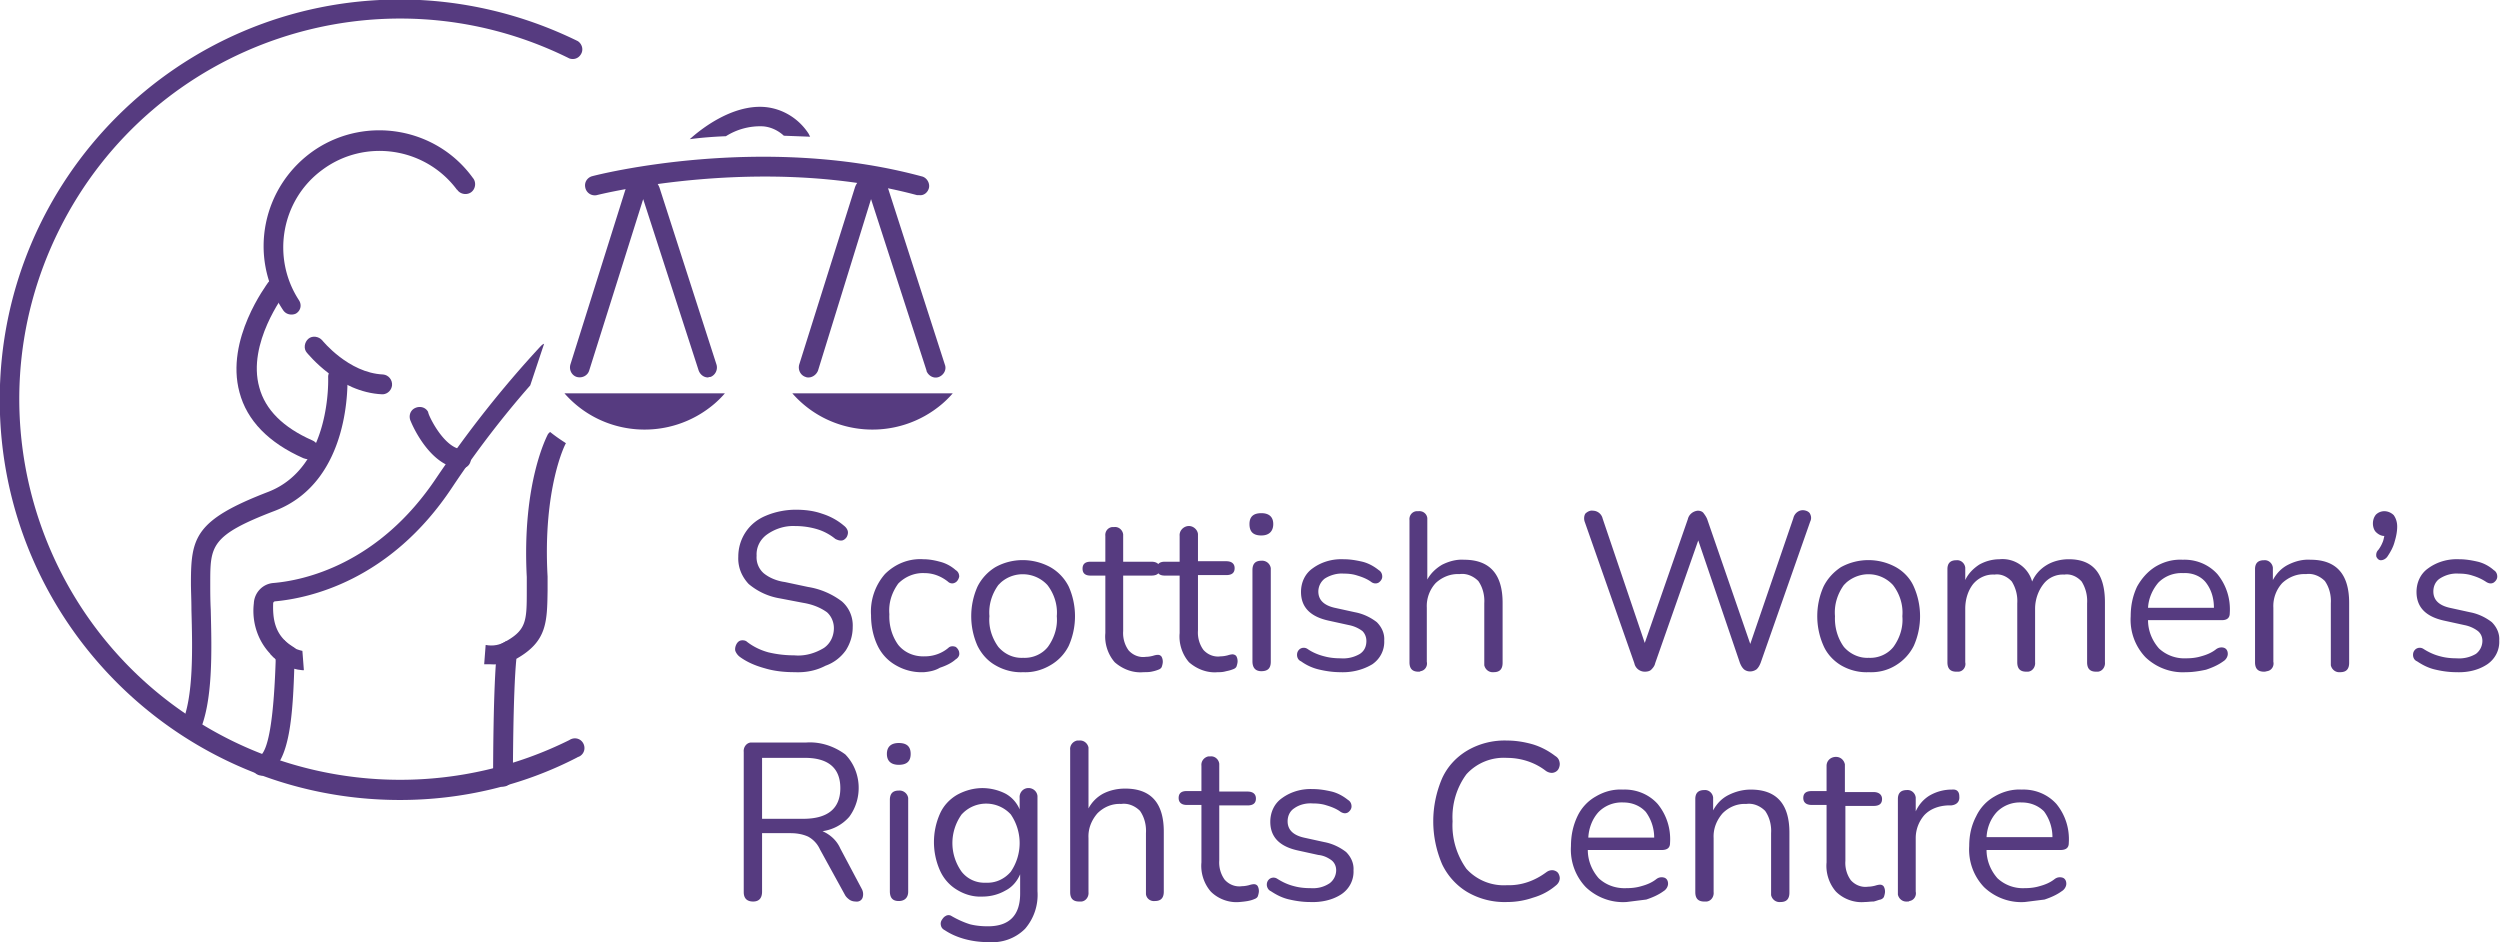 <svg xmlns="http://www.w3.org/2000/svg" viewBox="0 0 504.7 190.2" fill="#563b80"><path d="M160.446 135.7c-2.1 0-4.1-.2-6.1-.8-1.8-.5-3.5-1.2-5-2.3a2.73 2.73 0 0 1-.9-1.2c-.1-.4 0-.9.2-1.3s.5-.7.9-.8c.5-.1 1 0 1.3.3 1.3 1 2.8 1.7 4.3 2.1 1.7.4 3.4.6 5.2.6 2.1.2 4.2-.4 6-1.5 1.3-.9 2-2.4 2-4 0-1.2-.5-2.4-1.4-3.2-1.4-1-3-1.6-4.8-1.9l-4.7-.9c-2.4-.4-4.5-1.4-6.3-2.9-1.4-1.5-2.2-3.4-2.1-5.5 0-1.8.5-3.5 1.5-5s2.4-2.6 4.1-3.3c1.9-.8 4-1.2 6-1.2 1.8 0 3.6.2 5.3.8 1.6.5 3.1 1.3 4.4 2.4.4.3.7.7.8 1.1s0 .8-.2 1.2c-.2.3-.5.6-.9.7-.5.1-1-.1-1.4-.3-1.1-.9-2.4-1.6-3.8-2a15.4 15.4 0 0 0-4.3-.6c-2-.1-4 .5-5.7 1.7-1.4 1-2.2 2.6-2.1 4.3a4.27 4.27 0 0 0 1.4 3.5c1.2 1 2.8 1.6 4.3 1.8l4.7 1c2.5.4 4.8 1.4 6.8 2.9 1.5 1.3 2.3 3.2 2.2 5.2 0 1.7-.5 3.3-1.4 4.7-1 1.4-2.4 2.5-4.1 3.1-1.9 1-4 1.4-6.2 1.3m26.1 0a10.29 10.29 0 0 1-5.7-1.4c-1.6-.9-2.9-2.3-3.7-4-.9-1.9-1.3-4-1.3-6.1-.2-3 .8-6 2.8-8.3 2.1-2.1 4.9-3.2 7.8-3 1.1 0 2.2.2 3.3.5 1.2.3 2.3.9 3.2 1.7.5.3.7.8.7 1.3-.1.5-.4 1-.8 1.2-.5.3-1.1.2-1.5-.2-1.4-1.1-3-1.7-4.7-1.7-2-.1-3.9.7-5.3 2.1-1.3 1.8-2 3.9-1.8 6.2-.1 2.2.5 4.4 1.8 6.2 1.3 1.6 3.3 2.4 5.4 2.3 1.7 0 3.4-.6 4.7-1.7.4-.4 1-.4 1.5-.2.4.3.7.8.7 1.2.1.5-.2 1-.7 1.3-.9.8-2 1.3-3.2 1.7-1 .6-2.1.8-3.2.9m20 0c-1.9.1-3.9-.4-5.6-1.4-1.6-.9-2.8-2.3-3.6-3.9-1.7-3.8-1.7-8.2 0-12a9.68 9.68 0 0 1 3.6-3.9c3.4-1.9 7.6-1.9 11.1 0a9.27 9.27 0 0 1 3.7 3.9c1.7 3.8 1.7 8.2 0 12a9.27 9.27 0 0 1-3.7 3.9c-1.7 1-3.6 1.5-5.5 1.4m0-2.9c1.9.1 3.8-.7 5-2.2 1.3-1.8 2-4 1.8-6.2.2-2.2-.5-4.5-1.9-6.3-2.5-2.7-6.7-2.9-9.4-.5l-.5.5c-1.3 1.8-2 4-1.8 6.3-.2 2.2.5 4.4 1.8 6.2 1.3 1.5 3.1 2.3 5 2.2m24.3 2.9c-2.1.2-4.2-.6-5.8-2-1.4-1.6-2.1-3.8-1.9-5.9v-11.6h-3c-1.1 0-1.6-.5-1.6-1.4s.5-1.4 1.6-1.4h3v-5.2c-.1-.9.5-1.7 1.4-1.8h.4c.9-.1 1.7.6 1.8 1.5h0v.3 5.2h5.7c1.1 0 1.7.5 1.7 1.4s-.5 1.4-1.7 1.4h-5.7v11.2c-.1 1.4.3 2.8 1.1 3.9.9 1 2.2 1.5 3.5 1.3.5 0 1-.1 1.4-.2.3-.1.7-.2 1-.2s.5.1.7.3c.2.3.3.7.3 1.1 0 .3-.1.7-.2 1s-.4.5-.7.6c-.5.2-.9.3-1.4.4s-1.1.1-1.6.1"/><path d="M245.846 135.7c-2.1.2-4.2-.6-5.8-2-1.4-1.6-2.1-3.8-1.9-5.9v-11.6h-3c-1.1 0-1.6-.5-1.6-1.4s.5-1.4 1.6-1.4h3v-5.2c-.1-1 .7-1.9 1.7-2s1.9.7 2 1.6v.3 5.2h5.7c1.1 0 1.7.5 1.7 1.4s-.5 1.4-1.7 1.4h-5.7v11.2c-.1 1.4.3 2.8 1.1 3.9.9 1 2.2 1.5 3.5 1.3.5 0 1-.1 1.4-.2.3-.1.7-.2 1-.2a1.08 1.08 0 0 1 .7.3c.2.3.3.7.3 1.1 0 .3-.1.7-.2 1s-.4.5-.7.6c-.5.2-.9.3-1.4.4-.7.2-1.2.2-1.7.2m8.8-27.6c-1.7 0-2.4-.8-2.4-2.3s.8-2.2 2.4-2.2 2.4.8 2.4 2.2-.8 2.3-2.4 2.3m0 27.4c-1.2 0-1.8-.7-1.8-2v-18.4c0-1.3.6-1.9 1.8-1.9a1.77 1.77 0 0 1 1.9 1.5v.4 18.5c0 1.3-.6 1.9-1.9 1.9m15.9.2c-1.4 0-2.8-.2-4.1-.5-1.4-.3-2.7-.9-3.8-1.7-.5-.2-.8-.7-.8-1.3 0-.5.2-.9.6-1.2a1.36 1.36 0 0 1 1.5 0c1 .7 2.2 1.2 3.4 1.5 1.1.3 2.2.4 3.3.4a6.63 6.63 0 0 0 3.9-.9c.9-.6 1.3-1.5 1.3-2.6 0-.8-.3-1.5-.8-2-.8-.6-1.7-1-2.7-1.2l-4.1-.9c-3.7-.8-5.6-2.7-5.6-5.8 0-1.9.8-3.7 2.4-4.8 1.8-1.3 4-1.9 6.2-1.8 1.3 0 2.5.2 3.8.5 1.2.3 2.3.9 3.3 1.7.5.3.7.8.7 1.3s-.3.9-.7 1.2c-.5.3-1.1.2-1.5-.1-.8-.6-1.8-1-2.8-1.3-.9-.3-1.8-.4-2.8-.4-1.3-.1-2.7.3-3.8 1a3.32 3.32 0 0 0-1.3 2.6c0 1.7 1.1 2.8 3.3 3.3l4.1.9c1.6.3 3.1 1 4.4 2 1 1 1.6 2.3 1.5 3.7.1 1.9-.8 3.7-2.4 4.8-2 1.2-4.3 1.7-6.5 1.6m15.8-.1c-1.2 0-1.8-.6-1.8-1.9V105c-.1-.9.5-1.7 1.4-1.8h.4c.9-.1 1.7.5 1.8 1.4v.4 12c.7-1.3 1.8-2.3 3-3 1.4-.7 2.9-1.1 4.4-1 5.2 0 7.8 2.9 7.8 8.7v12.1c0 1.3-.6 1.9-1.8 1.9-.9.1-1.7-.5-1.9-1.4v-.5-12c.1-1.6-.3-3.2-1.2-4.5-1-1-2.4-1.6-3.8-1.4-1.8-.1-3.5.6-4.8 1.8-1.2 1.3-1.9 3.1-1.8 5v10.9c.2.9-.4 1.8-1.3 1.9 0 .1-.2.1-.4.1m45.7 0c-1 0-1.9-.7-2.1-1.7l-10-28.5c-.2-.5-.2-1.2.1-1.7.4-.4 1-.7 1.5-.6 1 0 1.8.7 2 1.6l8.5 25.1 8.7-25c.2-.9 1-1.6 2-1.7.4 0 .8.1 1.1.4.3.4.6.8.8 1.3l8.7 25.2 8.7-25.4c.2-.9 1-1.6 1.9-1.6.5 0 1.1.2 1.4.6.3.5.4 1.1.1 1.7l-10 28.5c-.2.5-.4.9-.8 1.3-.8.6-1.9.6-2.6 0-.4-.4-.6-.8-.8-1.3l-8.4-24.7-8.7 24.8c-.1.5-.4.9-.8 1.3-.3.3-.8.4-1.3.4m45.2.1c-1.9.1-3.9-.4-5.6-1.4-1.5-.9-2.8-2.3-3.5-3.9-1.7-3.8-1.7-8.2 0-12 .8-1.6 2-2.9 3.5-3.9a11.52 11.52 0 0 1 11.1 0c1.6.9 2.9 2.3 3.6 3.9 1.7 3.8 1.7 8.2 0 12a9.68 9.68 0 0 1-3.6 3.9c-1.6 1-3.5 1.5-5.5 1.4m0-2.9c1.9.1 3.8-.7 5-2.2 1.3-1.8 2-4 1.8-6.2.2-2.2-.5-4.5-1.9-6.3-2.5-2.7-6.6-2.9-9.4-.5l-.5.5c-1.3 1.8-2 4-1.8 6.3-.1 2.2.5 4.4 1.8 6.2 1.3 1.5 3.2 2.3 5 2.2m17.7 2.8c-1.2 0-1.8-.6-1.8-1.9v-18.8c0-1.2.6-1.8 1.8-1.8.9-.1 1.7.6 1.8 1.5v.3 2.2c.6-1.3 1.6-2.3 2.8-3.1a8.39 8.39 0 0 1 4.1-1.1c3-.3 5.8 1.6 6.6 4.5.6-1.4 1.6-2.5 2.9-3.3s2.9-1.2 4.5-1.2c4.9 0 7.3 2.9 7.3 8.7v12.1c.1.9-.5 1.8-1.4 1.9h-.4c-1.2 0-1.8-.6-1.8-1.9v-11.9c.1-1.6-.3-3.1-1.1-4.4-.9-1-2.2-1.6-3.5-1.4-1.6-.1-3.2.6-4.2 1.9-1.1 1.4-1.7 3.2-1.7 5v10.8c.1.9-.5 1.8-1.4 1.9h-.4c-1.2 0-1.8-.6-1.8-1.9v-11.9c.1-1.6-.3-3.1-1.1-4.4-.9-1-2.2-1.6-3.5-1.4-1.6-.1-3.2.6-4.3 1.9-1.1 1.4-1.6 3.2-1.6 5v10.8c.2.9-.4 1.8-1.3 1.9h-.5m46.4.1c-3 .2-6-.9-8.2-3-2.1-2.2-3.2-5.2-3-8.3 0-2.1.4-4.1 1.3-6 .9-1.6 2.1-3 3.7-4 1.7-1 3.5-1.5 5.5-1.4 2.6-.1 5.2.9 7 2.9 1.8 2.2 2.7 5 2.5 7.9 0 .9-.5 1.4-1.6 1.4h-14.9c0 2.1.8 4.1 2.2 5.7a7.52 7.52 0 0 0 5.5 2c1 0 2-.1 3-.4 1.1-.3 2.1-.7 3-1.4.5-.4 1.2-.5 1.7-.3s.7.7.7 1.2c0 .6-.4 1.2-.9 1.5-1.1.8-2.3 1.3-3.5 1.7-1.4.3-2.7.5-4 .5m-.6-20c-1.9-.1-3.7.6-5 1.9-1.2 1.4-2 3.2-2.1 5.1h13.3c0-1.9-.5-3.7-1.7-5.2-1.1-1.3-2.8-1.9-4.5-1.8m16.3 19.9c-1.2 0-1.8-.6-1.8-1.9v-18.8c0-1.2.6-1.8 1.8-1.8.9-.1 1.7.6 1.8 1.5v.3 2.2c.7-1.3 1.7-2.4 3.1-3.1s2.9-1.1 4.5-1c5.2 0 7.8 2.9 7.8 8.7v12.1c0 1.3-.6 1.9-1.8 1.9-.9.1-1.7-.5-1.9-1.4v-.5-12c.1-1.6-.3-3.2-1.2-4.5-1-1-2.4-1.6-3.8-1.4-1.8-.1-3.5.6-4.8 1.8-1.2 1.3-1.9 3.1-1.8 5v10.9c.2.9-.4 1.8-1.3 1.9-.3.1-.5.1-.6.1m24.9-23.2c-.3.4-.8.7-1.3.7-.4 0-.7-.3-.9-.7-.1-.5 0-1 .4-1.4.3-.4.6-.9.8-1.4.2-.4.3-.9.4-1.4-.6 0-1.2-.3-1.7-.8-.4-.4-.6-1.1-.6-1.7 0-.7.2-1.3.6-1.8.4-.4 1-.7 1.7-.7s1.4.3 1.9.8c.5.7.7 1.5.7 2.3 0 1-.2 2-.5 3-.3 1.2-.9 2.2-1.5 3.1m13.9 23.3c-1.4 0-2.8-.2-4.1-.5-1.4-.3-2.6-.9-3.8-1.7-.5-.2-.8-.7-.8-1.3 0-.5.2-.9.6-1.2a1.36 1.36 0 0 1 1.5 0c1.1.7 2.2 1.2 3.4 1.5 1.1.3 2.2.4 3.3.4a6.63 6.63 0 0 0 3.9-.9 3.32 3.32 0 0 0 1.3-2.6c0-.8-.3-1.5-.9-2-.8-.6-1.7-1-2.7-1.2l-4.1-.9c-3.7-.8-5.6-2.7-5.6-5.8 0-1.9.8-3.7 2.4-4.8 1.8-1.3 4-1.9 6.2-1.8 1.3 0 2.5.2 3.8.5 1.2.3 2.3.9 3.2 1.7.5.3.7.8.7 1.3s-.3.9-.7 1.2c-.5.3-1 .2-1.5-.1-.9-.6-1.8-1-2.8-1.3-.9-.3-1.8-.4-2.8-.4-1.4-.1-2.7.3-3.8 1-.9.6-1.3 1.6-1.3 2.6 0 1.7 1.1 2.8 3.3 3.3l4.1.9c1.6.3 3.1 1 4.4 2 1 1 1.6 2.3 1.5 3.7.1 1.9-.8 3.7-2.4 4.8-1.8 1.2-4 1.7-6.3 1.6m-343.8 46.3c-1.2 0-1.9-.6-1.9-1.9v-28.3c-.1-.9.5-1.8 1.4-1.9h.5 10.7c2.8-.2 5.6.7 7.9 2.4 3.3 3.4 3.6 8.8.8 12.6-1.4 1.6-3.3 2.6-5.4 2.9 1.6.7 2.9 1.9 3.6 3.5l4.3 8.1a2.25 2.25 0 0 1 .2 1.8c-.2.6-.8.9-1.4.8-.4 0-.9-.1-1.3-.4s-.7-.6-.9-1l-5-9.1c-.5-1.1-1.3-2-2.4-2.6-1.1-.5-2.3-.7-3.6-.7h-5.7V180c0 1.3-.6 2-1.8 2m1.8-16.7h8.3c5 0 7.5-2.1 7.5-6.2s-2.5-6.2-7.5-6.1h-8.3v12.3z"/><path d="M181.446 154.4c-1.6 0-2.4-.8-2.4-2.2s.8-2.2 2.4-2.2 2.4.7 2.4 2.2-.8 2.2-2.4 2.2m0 27.5c-1.2 0-1.8-.6-1.8-2v-18.4c0-1.3.6-1.9 1.8-1.9a1.77 1.77 0 0 1 1.9 1.5v.4V180c0 1.2-.7 1.9-1.9 1.9m18.1 8.3c-1.6 0-3.2-.2-4.7-.6s-2.9-1-4.1-1.8c-.4-.2-.7-.5-.8-1a1.39 1.39 0 0 1 .2-1.1c.2-.3.4-.6.8-.8.3-.2.8-.2 1.1 0 1.2.7 2.5 1.3 3.8 1.7 1.2.3 2.4.4 3.6.4 4.3 0 6.5-2.2 6.5-6.6v-3.9c-.6 1.4-1.6 2.6-3 3.3-1.4.8-3 1.2-4.6 1.2-1.8.1-3.6-.4-5.2-1.4-1.5-.9-2.7-2.3-3.4-3.9a14.14 14.14 0 0 1 0-11.4c.7-1.6 1.9-2.9 3.4-3.8 1.6-.9 3.4-1.4 5.2-1.4a10.39 10.39 0 0 1 4.6 1.1c1.3.7 2.3 1.8 2.9 3.2v-2.3c-.1-1 .6-1.9 1.6-2s1.9.6 2 1.6v.4 18.8c.2 2.8-.7 5.5-2.5 7.6-2 2-4.7 2.9-7.4 2.7m-.5-12c1.9.1 3.7-.7 5-2.2 2.4-3.5 2.4-8.1 0-11.6-2.6-2.8-7-2.9-9.7-.2l-.2.2c-2.5 3.5-2.5 8.1 0 11.6 1.2 1.5 3 2.3 4.9 2.2h0 0zm18.8 3.8c-1.2 0-1.8-.6-1.8-1.9v-28.7c-.1-.9.5-1.7 1.4-1.9h.4c.9-.1 1.7.5 1.9 1.4v.4 11.9a7.23 7.23 0 0 1 3-3c1.4-.7 2.9-1 4.4-1 5.2 0 7.8 2.9 7.8 8.7V180c0 1.3-.6 1.9-1.8 1.9-.9.1-1.7-.5-1.8-1.4h0v-.4-11.9c.1-1.6-.3-3.2-1.2-4.5-1-1-2.4-1.6-3.8-1.4-1.8-.1-3.5.6-4.8 1.9-1.2 1.4-1.9 3.1-1.8 5v10.9c.1.9-.5 1.8-1.4 1.9h0-.5m32.4.1c-2.1.2-4.3-.6-5.8-2.1-1.4-1.6-2.1-3.8-1.9-5.9v-11.6h-3c-1 0-1.6-.5-1.6-1.4s.5-1.4 1.6-1.4h3v-5.1c-.1-.9.5-1.7 1.4-1.9h.4c.9-.1 1.7.6 1.8 1.5h0v.4 5.2h5.7c1.1 0 1.7.5 1.7 1.4s-.5 1.4-1.7 1.4h-5.7v11.1c-.1 1.4.3 2.8 1.1 3.9.9 1 2.2 1.5 3.5 1.3.5 0 1-.1 1.4-.2.3-.1.7-.2 1-.2s.5.1.7.3c.2.3.3.7.3 1.1 0 .3-.1.7-.2 1s-.4.5-.7.6c-.9.4-1.9.5-3 .6m14.2 0c-1.4 0-2.8-.2-4.1-.5-1.4-.3-2.6-.9-3.8-1.7-.5-.2-.8-.8-.8-1.3s.2-.9.6-1.2a1.36 1.36 0 0 1 1.5 0c1.1.7 2.2 1.2 3.4 1.5 1.1.3 2.2.4 3.3.4 1.4.1 2.7-.2 3.9-1a3.32 3.32 0 0 0 1.3-2.6c0-.8-.3-1.5-.9-2-.8-.6-1.7-1-2.7-1.1l-4.1-.9c-3.7-.8-5.6-2.7-5.6-5.8 0-1.9.8-3.7 2.4-4.8 1.8-1.3 4-1.9 6.2-1.8 1.3 0 2.5.2 3.8.5 1.2.3 2.3.9 3.3 1.7.5.3.7.8.7 1.3s-.3.9-.7 1.2c-.5.3-1 .2-1.5-.1-.8-.6-1.8-1-2.8-1.3-.9-.3-1.8-.4-2.8-.4-1.3-.1-2.7.2-3.8 1-.9.6-1.3 1.6-1.3 2.6 0 1.7 1.1 2.8 3.3 3.3l4.1.9c1.6.3 3.1 1 4.4 2 1 1 1.6 2.3 1.5 3.7.1 1.9-.8 3.7-2.4 4.8-1.8 1.2-4.1 1.7-6.4 1.6m39.8 0c-2.8.1-5.6-.6-8-2-2.2-1.3-4-3.3-5.1-5.6-2.4-5.6-2.4-11.8 0-17.4 1.1-2.4 2.9-4.3 5.1-5.6 2.4-1.4 5.2-2.1 8-2 1.8 0 3.6.3 5.3.8 1.6.5 3.1 1.3 4.4 2.3.5.3.8.7.9 1.3.1.4 0 .9-.2 1.3s-.6.7-1.1.8-1.1-.1-1.5-.4c-2.2-1.7-5-2.6-7.8-2.6-3.1-.2-6.1 1-8.2 3.3-2 2.7-3 6.1-2.8 9.5-.2 3.4.8 6.8 2.8 9.6 2.1 2.3 5.1 3.5 8.2 3.3 2.9.1 5.6-.9 7.9-2.6.4-.3.9-.5 1.5-.4.4.1.8.3 1 .7s.3.8.2 1.2c-.1.5-.4.9-.8 1.2-1.3 1.1-2.8 1.9-4.5 2.4a15.95 15.95 0 0 1-5.3.9m24.1 0c-3 .2-6-.9-8.2-3-2.1-2.2-3.2-5.2-3-8.3 0-2.1.4-4.1 1.3-6 .8-1.7 2.1-3.1 3.7-4 1.7-1 3.5-1.5 5.5-1.4 2.6-.1 5.2.9 7 2.9 1.8 2.2 2.7 5 2.5 7.9 0 .9-.5 1.4-1.7 1.4h-14.9c0 2.1.8 4.1 2.2 5.7 1.5 1.4 3.5 2.1 5.6 2 1 0 2-.1 3-.4 1.1-.3 2.1-.7 3-1.4.5-.4 1.1-.5 1.7-.3.5.2.7.7.7 1.2 0 .6-.4 1.2-.9 1.5-1.1.8-2.3 1.3-3.5 1.7l-4 .5m-.6-20.1c-1.9-.1-3.7.6-5 1.9-1.3 1.4-2 3.3-2.1 5.2h13.3c0-1.9-.6-3.7-1.7-5.2-1.1-1.2-2.7-1.9-4.5-1.9m16.3 20c-1.2 0-1.8-.6-1.8-1.9v-18.8c0-1.2.6-1.8 1.8-1.8.9-.1 1.7.6 1.8 1.5v.4 2.2c.7-1.3 1.7-2.4 3.1-3.1s2.9-1.1 4.5-1.1c5.2 0 7.8 2.9 7.8 8.7v12.1c0 1.3-.6 1.9-1.8 1.9-.9.1-1.7-.5-1.9-1.4v-.5-12c.1-1.6-.3-3.2-1.2-4.5-1-1-2.4-1.6-3.8-1.4-1.8-.1-3.5.6-4.8 1.9-1.2 1.4-1.9 3.1-1.8 5v10.9c.1.9-.5 1.8-1.4 1.9h-.5m32.4.1c-2.1.2-4.3-.6-5.8-2.1-1.4-1.6-2.1-3.8-1.9-5.9v-11.6h-3c-1.1 0-1.7-.5-1.7-1.4s.5-1.4 1.7-1.4h3v-5.1c0-1 .8-1.8 1.9-1.8.9 0 1.6.6 1.8 1.5v.4 5.2h5.8c1 0 1.7.5 1.7 1.4s-.5 1.4-1.7 1.4h-5.7v11.1c-.1 1.4.3 2.8 1.1 3.9.9 1 2.2 1.5 3.5 1.3.5 0 1-.1 1.4-.2.3-.1.7-.2 1-.2s.5.1.7.3c.2.3.3.7.3 1.1 0 .3-.1.7-.2 1s-.4.5-.7.6c-.5.1-.9.3-1.4.4-.7 0-1.2.1-1.8.1m8.6-.1c-.9.1-1.7-.5-1.9-1.4h0v-.4-18.9c0-1.2.6-1.8 1.8-1.8.9-.1 1.7.6 1.8 1.5v.4 2.4c.6-1.3 1.5-2.4 2.8-3.2 1.4-.8 2.9-1.2 4.5-1.2 1-.1 1.5.4 1.5 1.4.1 1-.5 1.7-1.7 1.8h-.7c-1.8.1-3.5.7-4.7 2-1.1 1.3-1.7 2.9-1.7 4.6V180c.2.9-.4 1.8-1.3 1.9 0 .1-.2.1-.4.1m23.7.1c-3 .2-6-.9-8.2-3-2.1-2.2-3.2-5.2-3-8.3 0-2.1.4-4.1 1.4-6 .8-1.7 2.1-3.1 3.7-4 1.7-1 3.6-1.5 5.5-1.4 2.6-.1 5.2.9 7 2.9 1.8 2.2 2.7 5 2.5 7.9 0 .9-.5 1.4-1.7 1.4h-14.9c0 2.1.8 4.1 2.2 5.7a7.52 7.52 0 0 0 5.5 2c1 0 2-.1 3-.4 1.1-.3 2.1-.7 3-1.4.5-.4 1.1-.5 1.7-.3.5.2.7.7.7 1.2 0 .6-.4 1.2-.9 1.5-1.1.8-2.3 1.3-3.5 1.7l-4 .5m-.6-20.1c-1.9-.1-3.7.6-5 1.9-1.3 1.4-2 3.2-2.1 5.1h13.3c0-1.9-.6-3.7-1.7-5.2-1.2-1.2-2.8-1.8-4.5-1.8m-327.4-.5c-44.6 0-80.8-36.2-80.8-80.8s36.1-80.8 80.8-80.8c12.4 0 24.7 2.9 35.9 8.4.9.6 1.2 1.8.6 2.7-.5.8-1.4 1.1-2.3.8-38-18.9-84.1-3.4-103 34.6s-3.4 84.1 34.6 103c21.6 10.7 46.9 10.7 68.4 0 .9-.6 2.1-.4 2.7.5s.4 2.1-.5 2.7c0 0-.1.1-.2.1-.1.1-.3.1-.4.2-11 5.7-23.3 8.6-35.8 8.6m-21.9-98c-.7 0-1.3-.3-1.7-.9-7.2-10.8-4.2-25.2 6.5-32.4 10.4-6.9 24.5-4.4 31.8 5.7.7.8.6 2.1-.2 2.8s-2.1.6-2.8-.2h0c-.1-.1-.1-.2-.2-.2-6.4-8.6-18.6-10.4-27.2-4-8.3 6.1-10.3 17.7-4.7 26.3.6.9.4 2.1-.6 2.7-.2.1-.5.2-.9.2h0 0z"/><path d="M62.146 92.7c-.3 0-.6-.1-.9-.2-7-3.1-11.4-7.6-12.9-13.3-2.9-10.7 5.5-21.7 5.8-22.2.7-.9 2-1.1 2.9-.4.9.6 1.1 1.7.5 2.6 0 0 0 .1-.1.1 0 .1-7.6 10-5.1 18.9 1.2 4.5 4.8 8.1 10.7 10.7 1 .4 1.5 1.5 1.1 2.5v.1c-.4.7-1.2 1.2-2 1.2m15-13.1h0c-8.8-.4-14.9-8.1-15.2-8.4-.7-.8-.5-2.1.3-2.8s2.1-.5 2.8.3h0s5.3 6.6 12.3 6.9c1.1.1 1.9 1.1 1.8 2.2-.1.9-.8 1.7-1.8 1.8h-.2z"/><path d="M38.346 149c-.3 0-.6-.1-.8-.2-1-.5-1.4-1.6-.9-2.6h0c2.5-5.4 2.2-15.6 2-23.1 0-2-.1-3.8-.1-5.4 0-9.2.8-12.7 15.6-18.4 12.9-5 12.1-23.1 12.1-23.2 0-1.1.9-1.9 2-1.9 1 0 1.8.8 1.9 1.7 0 .9.9 21.2-14.6 27.2-13.1 5-13.1 7.1-13.1 14.7 0 1.6 0 3.3.1 5.3.2 8.3.5 18.7-2.4 24.9-.3.6-1 1-1.8 1m54.6-54.4h0c-6-.4-9.6-8.5-10-9.5-.5-1-.2-2.2.8-2.7s2.2-.2 2.7.8v.1c0 .1.1.2.1.3.7 1.8 3.5 6.8 6.6 7.1 1.1 0 1.9.9 1.9 2s-.9 1.9-2 1.9h-.1 0zm92.7-55.2h-.5c-31.2-8.4-64.3-.1-64.7 0a1.95 1.95 0 0 1-2.3-1.6c-.2-1 .4-1.9 1.3-2.2 1.4-.4 34.4-8.7 66.6 0 1 .2 1.7 1.3 1.5 2.3-.2.9-1 1.6-1.9 1.5h0 0zm-39.1-11.9a12.91 12.91 0 0 1 7.4-2c1.6.1 3.1.8 4.3 1.9l5.3.2-.3-.6c-2-3.1-5.3-5.1-8.9-5.4-6.6-.5-12.9 4.5-15.1 6.5 2.2-.3 4.7-.5 7.3-.6"/><path d="M142.946 76.2c-.9 0-1.6-.6-1.9-1.4l-11.2-34.6-10.9 34.6c-.3 1-1.4 1.6-2.5 1.3-1-.3-1.6-1.4-1.3-2.5h0l11.2-35.6c.6-1.9 2.5-2.9 4.4-2.4 1.1.3 2 1.2 2.4 2.3l11.5 35.7a2.06 2.06 0 0 1-1.2 2.5h0c-.1 0-.3 0-.5.1m20.3 0c-.2 0-.4 0-.6-.1-1-.3-1.6-1.4-1.3-2.5l11.2-35.6c.5-1.8 2.4-2.9 4.3-2.4 1.1.3 2 1.2 2.4 2.3l11.5 35.7c.4 1-.2 2.1-1.2 2.5s-2.1-.2-2.5-1.2v-.1l-11.2-34.6-10.7 34.6c-.3.8-1.1 1.4-1.9 1.4m-49.3 3.2c7.8 8.9 21.3 9.8 30.3 2.1a20.79 20.79 0 0 0 2.1-2.1h-32.4 0zm46 0c7.8 8.9 21.3 9.8 30.3 2.1a20.79 20.79 0 0 0 2.1-2.1h-32.4 0zm-50.1-10c-.3.1-.5.3-.7.5-7.7 8.3-14.7 17.2-21 26.5-11.7 17.6-26.9 20.8-33 21.3-2.2.2-3.8 2-3.9 4.1-.5 4.2 1.1 8.5 4.4 11.2v.6c-.4 11.8-1.5 18.2-3.3 19.1-1.1.3-1.7 1.4-1.4 2.4.3 1.1 1.4 1.7 2.4 1.4.1 0 .1 0 .2-.1.2-.1.3-.1.4-.2 4.6-2.2 5.2-11.9 5.5-22.5l.2-2.8-.9-.6c-3.3-2.2-3.7-5.4-3.6-8.5 0-.2.2-.4.4-.4 6.6-.6 23.2-4 35.8-23.1 4.8-7.2 10-14 15.7-20.5l2.8-8.4h0zm4.3 20c-1.1-.7-2.1-1.4-3.1-2.2l-.4.4c-.2.4-5.3 9.9-4.3 28.9v2.5c0 6.6 0 8.3-5 10.9l-.9.5-.1 1c-.8 6.6-.8 24.7-.8 25.4 0 1.1.9 2 2 2h0c1.1 0 1.9-.9 2-1.9h0 0c0-.2 0-16.9.7-23.9 6.2-3.5 6.2-7.4 6.3-13.8v-2.8c-1-17.8 3.6-26.9 3.7-26.9s-.2-.1-.1-.1"/><path d="M98.846 134.1h-1.1l.3-3.9c1.5.3 3 0 4.2-.8l2.8 2.8c-1.7 1.4-3.9 2.1-6.2 1.9m-37.8 1.2c-2.5-.2-4.9-1.4-6.5-3.3l2.8-2.8c.9 1.2 2.3 1.9 3.7 2.2l.3 3.9h-.3 0z"/></svg>